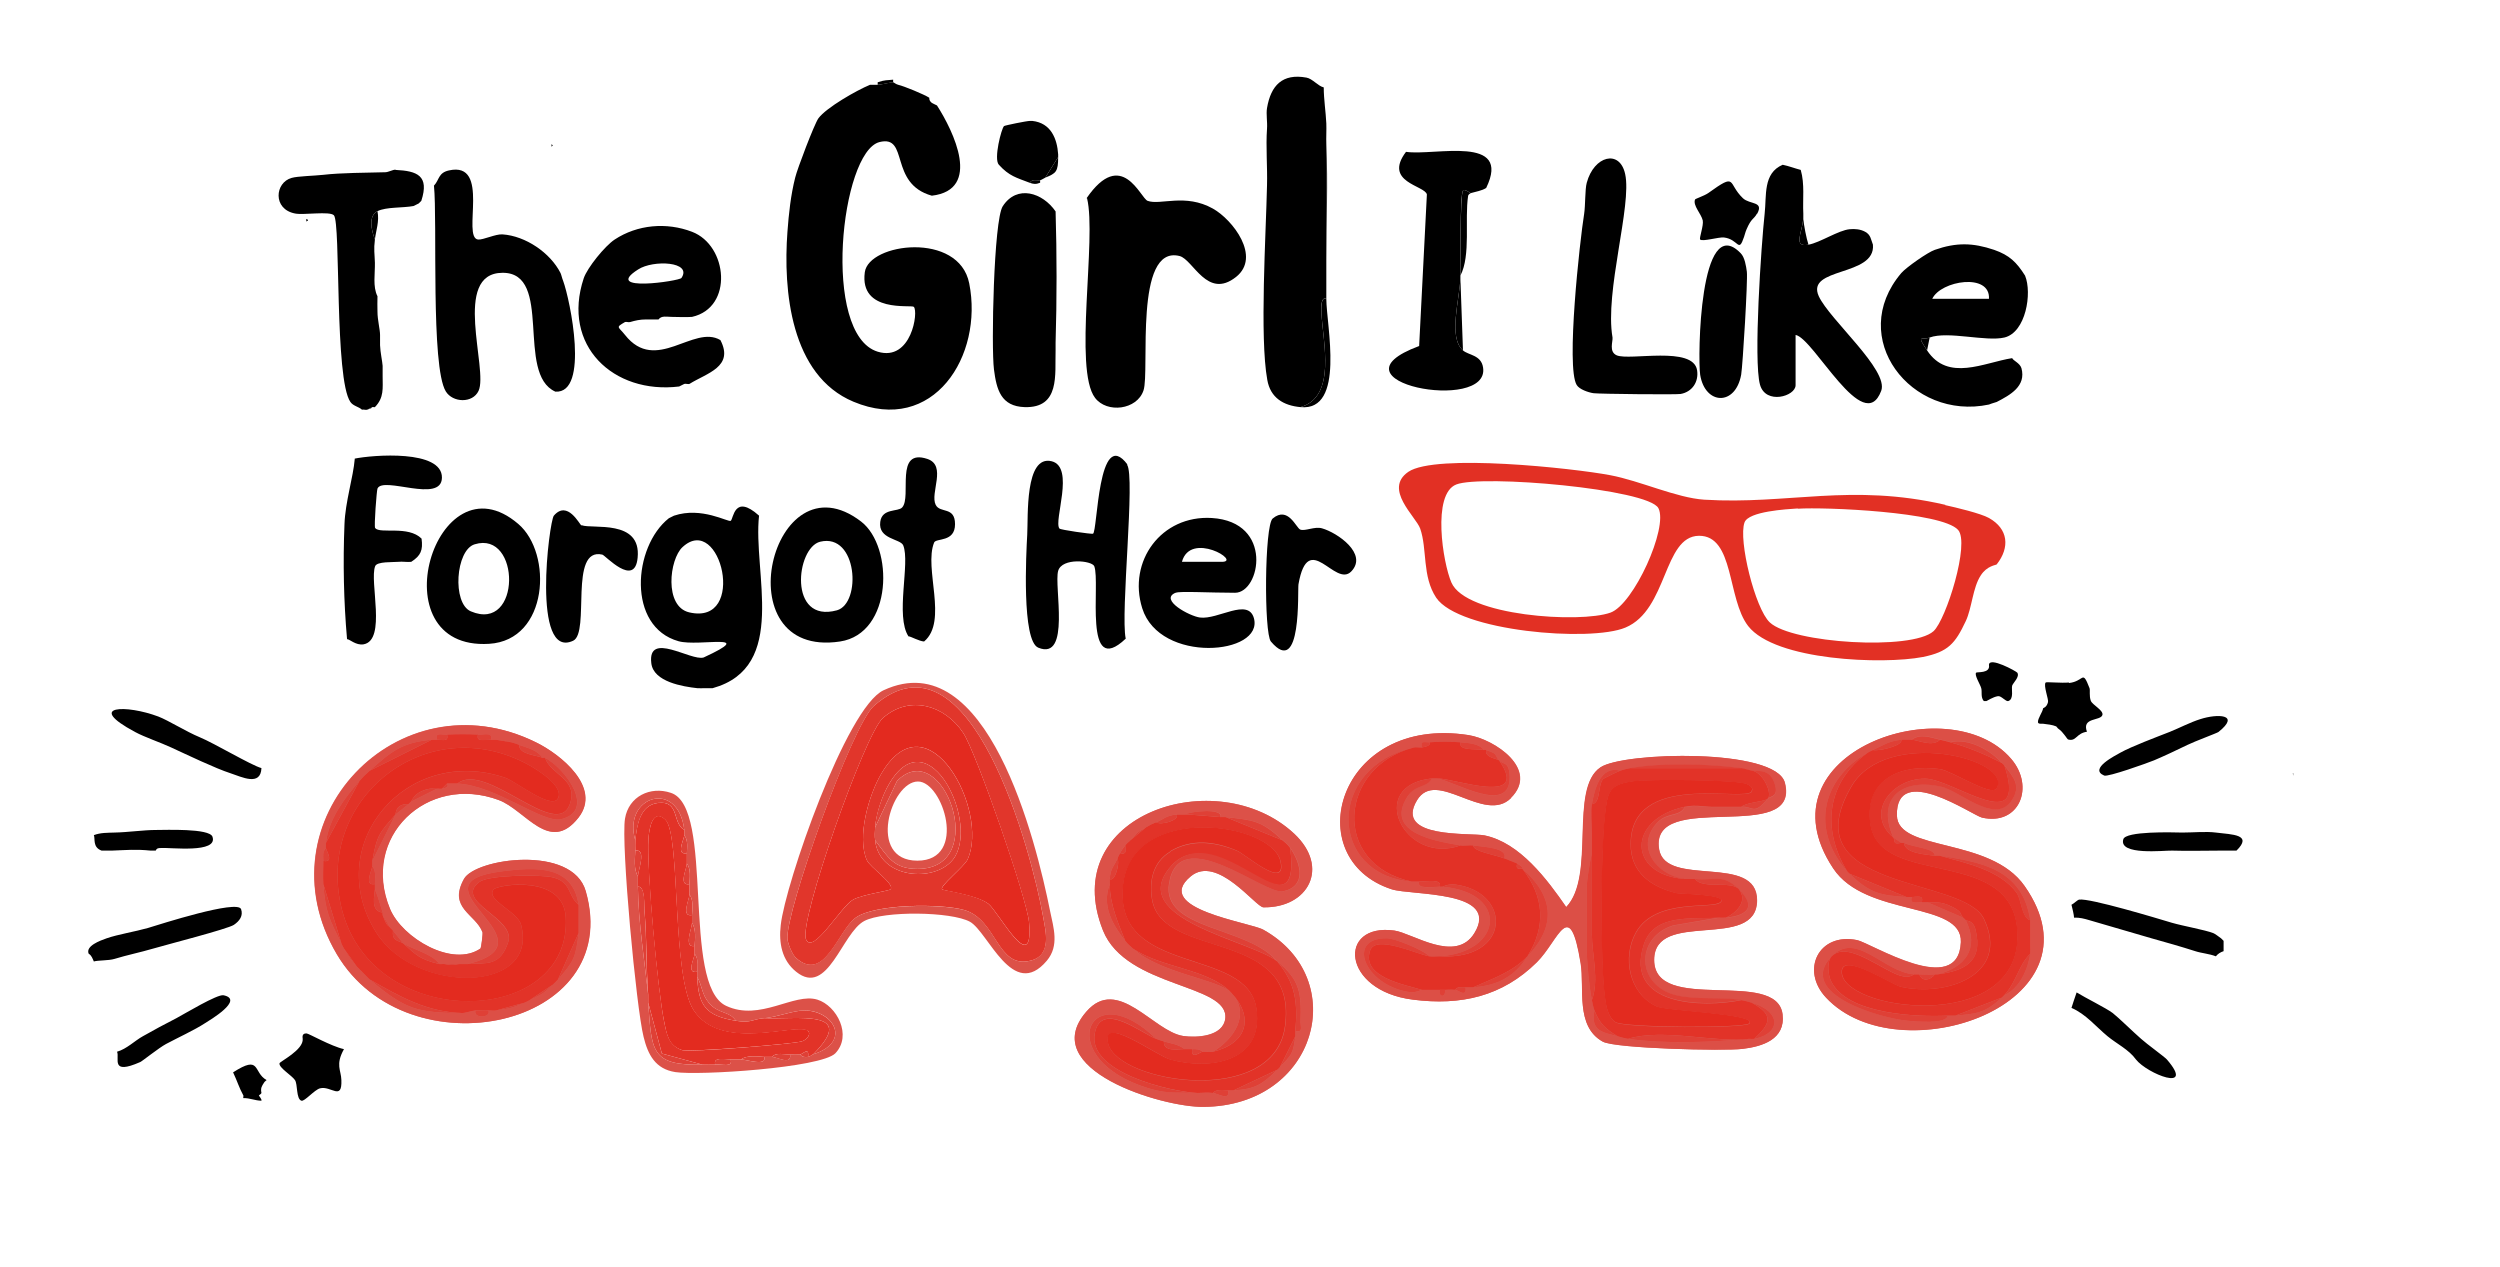 <svg xmlns="http://www.w3.org/2000/svg" id="Layer_1" viewBox="0 0 969.6 491.4"><defs><style>.st0{fill:#dc5148}.st3{fill:#e23328}.st4{fill:#df4036}.st6{fill:#e32b1f}.st10{fill:#dc4f46}</style></defs><g id="Layer_2"><g id="Layer_4"><g><path d="M889.4 300.9c-.3-1.5 0-1 0-1v1ZM213.9 55.9l.5.5-.5.5v-1zM346.4 31.9c.2 0 1.1.8 2 1 2.2.5 10 3.7 12 5 0 1 .3 1.4 1 2 0 0 1.7.9 2 1 6.4 10 17.5 32.7-2 35-16.8-4.7-8.7-23.7-20.3-20.8-15 3.8-22.6 74.6-.7 81.3 13.1 4 15.9-15.6 14-17.4-1-.9-21.1 2.5-19-13.4 1.5-11.4 36.5-15.9 40.5 4.3 5.6 28.1-13.9 58.9-44.9 45.9-24.4-10.2-27.3-43.2-25.6-65.9.5-6.9 1.3-14.3 3-21 .8-3.4 7.4-20.7 9-23 3.1-4.2 14.9-10.9 20-13h3c1.7-.1 5.3-1.1 6-1ZM118.9 84.9v1l.5-.5-.5-.5ZM513.4 33.9c0 4.6.8 9.5 1 14 .1 2.6-.1 5.3 0 8v60c-2.4-1.1-2 4.9-1.9 5.5.6 11.5 5.9 32.4-8.1 36.5-6.6-.6-11.7-3.6-12.9-10.6-3-16.5-.5-56.7-.1-75.4.2-7.2-.5-14.9 0-22 .2-2.5-.4-5.7 0-8 1.5-8.8 6-13.5 15.3-11.8 2.3.4 4.5 3.3 6.7 3.8ZM773.4 96.9c6 2.1 8.7 4.8 12 10 2.8 6.8.3 22-8 24-7.2 1.7-21.9-2.6-29 0-3.1 1.2-5.2-1.4-1 5 8.1 12.3 22.1 4.7 33 3 .4 1 3 1.9 3.6 3.9 1.9 7-4.4 10.4-9.6 13.1-.2.1-1.8.5-3 1-30.2 6.4-55.3-25.9-34-51 1.9-2.2 10.3-8.1 13-9 8.3-2.9 14.7-2.8 23 0Zm-2 19c.6-10.2-18.7-7.1-22 0h22Z"/><path d="M698.4 65.9c1.6 5.6.7 11.3 1 17v2c-.6 5.6-4 11.1 2 10 4.5-.8 11.6-5.6 16-6 2-.2 4.2 0 6 1 2.2 1.2 2.2 3 3 5 1.1 12.5-26.2 8.6-21 20 4.2 9.1 27.3 28.7 24.2 36.7-6.8 18-26.1-20.4-33.2-21.7v19.5c0 4.3-11.6 7.7-13.8-.2-2.6-9.3.5-54.4 1.8-66.3.8-7.1-.7-15.7 7-19 2.4.5 4.7 1.4 7 2ZM153.4 65.9c8.4.4 13.2 2.2 10 12l-1 1-2 1c-4.2.8-10.6.3-14 2-3.5 1.8-2.5 7-1 11-.5 4-.1 5.4 0 9 .1 4.1-.9 9.3 1 13-.1 2.4 0 3.8 0 6 0 3.2 1 6.9 1 9v4c.1 2.8.9 6.3 1 8v4c0 4.7.6 8.3-3 12-.2.1-.7-.1-1 0l-2 1c-.5.2-1.5-.2-2 0-1.3-1.2-3.4-1.4-4.5-3-6.2-8.9-3.7-69.5-6.4-72.4-1.6-1.7-11.9 0-15.1-.7-8.7-1.7-7.8-12-1.3-13.8 2.4-.7 8.8-.8 12.3-1.2 6.8-.8 16.9-.8 24-1 1.2 0 2.9-1 4-1ZM57.4 359.9c4.6-1.4 34.7-11.1 36.1-7.3.9 2.6-.6 4.6-2.8 6.1-2.4 1.6-26.2 7.7-31.3 9.2s-10.1 2.5-15 4c-2.3.7-6.5.5-8 1-.5-1.1-.9-2.4-2-3-1.3-3 4.4-5.1 7-6 4.3-1.5 11.1-2.6 16-4ZM842.4 357.9c4.5 1.3 12.6 2.7 16 4 .8.3 2.1 1.4 3 2l1 1v4c-1.2.4-2.2 1-3 2-2.5-1-5.6-1.2-8-2-5.6-1.8-11.3-3.4-17-5-8-2.3-16-4.7-24-7-2-.6-3.9-1.1-6-1 0-.9-.7-3.9-1-5 .9-.4 2.3-1.9 3-2 4.2-.6 30 7.2 36 9ZM61.4 277.9c3.9 1.5 10.9 5.9 16 8 5.8 2.4 20 10.9 24 12-.3 7.2-7.7 3.4-12 2-5.9-1.9-16.9-7.2-23-10-4.3-2-10.3-4-14-6-19.6-10.5-3.2-10.6 9-6ZM853.4 278.9c6.5-2.1 15.8-2 7 5-.5.4-9.4 3.7-12 5-3 1.5-10.3 4.9-13 6s-17.8 6.5-19.3 5.9c-6.2-2.6 4.6-7.9 6.3-8.9 4.3-2.4 13.9-6 19-8 4-1.6 7.9-3.7 12-5ZM819.4 392.9c2.3 1.8 8 7.4 11 10 2.2 2 9 6.9 10 8 11.2 13-7.6 5.6-12 0-2.7-3.8-7.5-6.1-11-9-4.5-3.7-8.4-8.6-14-11 .1-.3 1.5-4.7 2-6 3.2 2 11.5 6.1 14 8ZM79.4 396.9c-3.8 2.5-10.7 5.7-15 8-2.8 1.5-9.4 6.8-10 7-11.8 5.2-7.9-1.5-9-4 3.8-1.1 6.9-4.3 10-6 4.2-2.4 8.7-4.8 13-7 3.2-1.7 15.9-9.4 18.3-8.9 8.2 1.7-5.4 9.7-7.3 10.9ZM60.4 321.9c3.8 0 20.8-.7 22 2.6 2.3 6.6-16.5 4.1-20 4.4-.8 0-1.6 0-2 1h-2c-6-.6-9.2-.2-15 0h-4c-3.6-1.3-2.4-4.7-3-6 2.6-1 5.3-.9 8-1 5.3-.1 11.3-1 16-1ZM346.4 30.9v1c-.7 0-4.3.9-6 1v-1c3.1-1 3.4-.7 6-1ZM133.4 406.9c-3.4 6.1-1.1 8.1-1 12 .3 8.2-4 2.1-8.3 3.2-2.2.6-6 5.2-7.2 4.8-2.1-.7-1.4-6.4-2.5-8-1.2-1.8-6.3-4.8-6-6.5.1-.7 9.4-5.2 9-9.5.1 0-.7-2.2 1.5-2.1.8 0 9.5 5 14.5 6.1ZM103.4 418.9c-.3.3-.8.6-1 1-.9 1.4-1.4 2.1-1 4-.1.4-.8.7-1 1h-6c-1.7-3.1-2.3-5.4-4-9 10.9-7 7.6 0 13 3ZM100.4 424.9c0 .1 1.2 1.4 1 2-2.4 0-4.6-1.1-7-1-.2-.2.1-.7 0-1h6ZM137.4 177.9c7.2-1.5 34.2-3.6 34 7.4-.2 10.1-22.9-.8-25 4.2-.3.7-1.4 14.7-.9 15.3 1.9 2.4 12.8-1.1 18 4.1.6 4.5-.3 6.6-4 9-1.6.2-3.4-.2-5 0-2.1.2-8.3-.2-9 1.7-2.3 5.9 4.5 28.7-4.5 30.3-3 .5-5.5-2.1-6.4-2-1.3-14.6-1.6-29.9-1-44.5.3-8.8 3.4-18.2 4-25.5Z"/><path d="m118.9 84.9.5.5-.5.5v-1zM514.4 115.9c0 10.2 7.5 43.7-10 42 14-4.1 8.7-25.1 8.1-36.5 0-.6-.5-6.5 1.9-5.5ZM514.4 100.9v-45c.7 15.4 0 29.8 0 45ZM748.4 130.9l-1 5c-4.2-6.4-2.1-3.8 1-5ZM701.4 94.9c-6 1.1-2.6-4.4-2-10 .2 2.4 1.2 7.6 2 10ZM545.4 58.9c11 1.6 41.1-6.8 31 14-1.7 1.1-4 1.4-6 2-.2 0-2.5-1.8-3-1-1.3 2-.8 28.4-1 33v1c-.3 8.3-4.8 22.9 1 28 2.1 1.9 7.1 1.7 7.8 6.7 2.6 17.8-62.3 5.5-24.8-8.4l3-58.8c-.8-3.5-17-4.7-8.1-16.5ZM625.4 130.9c.2 1.5-1.5 5.5 1.6 6.9 5 2.2 29.7-3.8 31.2 5.8.7 4.5-1.9 8.4-6.4 9.2-1.7.3-31.7 0-33.8-.3-2-.3-5.5-1.5-6.5-3.2-4.2-6.9 1.2-55.8 2.9-66.4.5-3.2.3-9.5 1-12 2.8-10.5 12.8-13.1 14.9-3.4 2.7 12.1-8 45.7-4.9 63.4ZM681.4 82.9c-1.3 2.3-2.1 1.6-4 6-.6 1.4-.6 1.9-1 3-2.2 6.5-2 .9-7.8.2-2.1-.2-8.3 1.7-9.2.8-.5-.4 1.4-5.4 1-7.4-.6-2.6-3.9-5.8-3-8.1 0-.3 3.5-1.4 5.1-2.5 11.4-8.2 7.3-3.9 13.5 2 2.7 2.5 8.2 1.1 5.5 6Z"/><path fill="#e23024" d="M754.4 195.9c4.1.9 13.8 3.2 17 5 7.5 4.2 8.2 11.4 3 18-.3.3-3.8.5-6.2 4.3-3.1 4.7-3.4 12.6-5.8 17.7-4.1 8.7-6.8 11.9-16.6 13.9-15.4 3-57.3 1.5-67.8-12-8.2-10.6-5.3-35.1-19.1-35-13.9.2-12 28.7-28.5 35.6-13.5 5.7-64.6 1.5-73.4-11.6-5.5-8.3-3.4-18.8-6.2-26.8-1.7-4.7-14.3-15.3-4.6-22 10.5-7.2 64.1-1.4 78.3 1.3 11.7 2.2 25.7 8.8 36.5 9.5 32.5 2 56.8-6.5 93.5 2Zm-111.2 1.2c-3.9-7.5-68.5-13.1-78.4-9.2-9.5 3.7-5.2 30.4-1.9 38 5.6 13.1 50 15.9 61.7 11.7 9-3.2 22.5-33 18.6-40.5Zm54 .1c-4.3.3-19 1.1-20.6 5.4-2.5 6.8 4.1 33.5 9.8 38.8 8.6 8.1 55 11 63.5 3.4 4.9-4.5 14.2-34.2 9.5-39.3-6.3-7-51.8-8.9-62.1-8.2Z"/><path d="M802.4 264.9c6-.6 5.1-5.5 8 2 .3.8-.2 3 .5 4.9.6 1.6 5 3.7 4.5 5.5-.7 2.4-8.1.8-6 6.5-4.2.6-4.1 3.9-7.3 3-.4-.1-1.9-2.9-3.7-4.1-.4-.2-.7-.9-1-1-1.4-.6-3.4-.8-5-1 0-.1-2 .3-2-.6-.1-1.5 1.8-3.9 2-5.4 0-.1 1.4-.3 1.9-2.4.3-1-1.9-6.6-.9-7.6.3-.3 6.3.3 9 0ZM168.4 71.9c2-2.2 1.6-4.9 5.7-5.8 16.4-3.7 4.9 26 11.3 26.8 2 .2 6.8-2.2 9.5-2 8.9.6 18.5 7.1 22.5 15 .3.6.6 2.1 1 3 2.7 7.3 10.3 43.8-3 43-15.5-6.9-.7-46.2-20.5-46.1s-5.4 37.5-9.3 45.8c-2.3 4.9-10 4.6-12.7.2-5.9-9.6-3.2-66.1-4.6-79.9ZM268.4 89.9c13.9 5.3 16.1 29.4 0 33-2.6.2-5.4 0-8 0-1.6 0-3.9-.6-5 1h-5c-2.1 0-4 .4-6 1-.6.2-1.6-.2-2 0-3.8 2.2-2.6 1.7 0 5 12 15.2 26.6-4.2 37 2 5.4 10.4-5.3 12.8-12 17-.4.2-1.6-.2-2 0-.3.2-1.1.5-2 1-25.5 3.1-45.7-15.9-37-42 1.4-4.1 8.2-12.5 12-15 8.8-5.8 20.1-6.8 30-3Zm-4.1 17.9c4.3-6.4-11-7.1-16.8-3.3-14.2 9 16.1 4.5 16.8 3.3ZM146.4 81.9c.8 3.9-.6 7.6-1 11-1.5-4-2.5-9.2 1-11ZM144.4 157.9c-.8.3 1 0-2 1l2-1ZM399.4 46.9h1c7.2.8 9.6 6.9 10 13v1l-5 8c-.6.3-1.7 1-2 1-1.2.2-3.1-.6-4 1-5.2-2-8-2.6-12-7-2.1-2.2 1-14.1 2-15 .4-.3 8.8-2 10-2ZM846.4 322.9c4.1 0 9.2-.5 13 0 6.4.8 14.4.7 8 7h-6c-6.3 0-12.7.2-19 0-3-.1-20.8 2-18.9-4.4.9-3.2 18.9-2.7 22.9-2.6ZM421.4 76.9c13.7-19.9 20.9 0 23.7 1 4.9 1.8 14.6-3 25.3 3 7.7 4.3 18.8 18.7 9 26.5-11.2 8.9-16.6-6.7-21.9-8.1-17.8-4.5-11.5 44.7-14 52.1-2.5 7.6-14.2 9-18.8 2.9-8.4-11 .7-61.9-3.1-77.4ZM294.4 199.9c-2.5 22.1 11.5 58.8-18 67h-3c-1 0-2 .1-3 0-5.4-.6-17-2.4-17.8-9.7-1.5-12.6 15.4-.7 20.3-2.2 21.4-9.9-1.8-4.1-9.7-6.3-20.1-5.6-17.7-36.7-3.8-47.7l2-1c10.7-3.6 21 2.6 22 2 1.1-.7 1.3-10.7 11-2Zm-29.7 12.3c-5.1 4.7-7.2 23 2.6 25.3 22.7 5.3 12.2-39-2.6-25.3ZM437.1 180.2c3.3 4.4-2.6 57.6-.5 67.5-16.7 15.8-9.7-21.6-12.2-28.1-.9-2.2-12.5-3.4-14 1.8-1.7 5.8 5 35-7.7 29.8-6.5-2.6-4.7-36.8-4.3-43.8s-1-31.1 9.5-28.5c9.1 2.3.6 23.2 3 26.1.4.5 12.3 2.2 13 2 1.8-.6 1.9-42.2 13.4-26.8ZM409.4 81.9c.5 16.8.5 34.2 0 51v3c-.3 9.4 1.8 22.4-12 22-9.2-.3-10.9-6.8-11.9-14.6-1.1-8.6-.1-57.8 3.4-63.3 5.5-8.5 15.5-5.3 20.5 2ZM455.9 229.9c-6.4 2.7 5.5 9.1 9.5 9.6 7 .9 18.6-7.7 20.9.2 4 14.3-36.5 17.9-43.3-3.8-5.7-18.2 7.4-36.2 27-35 24.1 1.5 18.8 29 9 29s-21.5-.7-23 0Zm2.5-12h15.5c7.8 0-12.2-12.1-15.5 0ZM201 203.2c13.4 11.4 11.8 45.1-11.3 46.5-43.7 2.7-20.8-74 11.3-46.5Zm-16.9 7.9c-7.4 2.2-8.8 22.9-1.5 26 19.7 8.4 19.4-31.5 1.5-26Z"/><path d="M334 202.3c12.7 9.8 12.3 43.4-8.2 46.5-45.7 6.9-26.5-73.2 8.2-46.5Zm-15.9 7.8c-9.4 2.3-12.5 31.8 6.5 26.6 9.6-2.7 8-30.1-6.5-26.6Z"/><path d="M352.4 246.9c-5.3-7.9.7-28.6-2.1-35.4-1.1-2.6-9.8-2.3-8.9-9.1.7-5.4 6.9-3.8 8.5-5.6 3.8-4.1-3.1-23.1 9.8-18.8 7.6 2.6.9 13.2 3.2 17.8 1.7 3.4 7.5.5 7.5 7.5 0 7.1-7.3 5.3-8.1 7.1-4.1 10 5.5 30.5-3.9 38.4-1.9-.1-5.2-2-6-2ZM225.6 203.7c4 1.6 23.2-2.5 21.7 12.6-1.1 11.8-12.6-1-13.7-1.2-13.1-3-4.6 30.2-11.3 33.4-16.2 7.6-9.3-46.3-7.5-48.5 5.3-6.2 10 3.5 10.7 3.8ZM524.1 221.6c-6.3 6.6-16.7-16.6-20.5 5-.4 2.4 1.4 36.5-10.7 22.2-2.7-3.2-2.5-45 .7-47.7 6-5 9.1 3.7 10.7 4.3 1.9.7 5.5-1.3 8.4-.5 6 1.7 17.9 9.9 11.4 16.7ZM675.1 98.2c1.6 1.6 2.1 5 2.4 7.2.4 3.2-1.6 36.4-2.2 39.9-2.2 12.3-14 11.8-15.9.1-1-6.5-.3-63.7 15.7-47.2ZM771.4 257.9c0-3.4 10.7 2.5 11 3 1 1.6-1.6 3.9-2 5-.4 1.3.8 5.2-1.5 6-1 .3-2.7-2.1-4-1.9-2 .3-4.3 1.9-4.5 1.9h-1c-1.3-1.5-.6-3.6-1-5-.4-1.5-2.7-5-2-6 .3-.4 5.6.4 5-3ZM570.4 74.9c-.4.2-.9.6-1 1-1.4 9.3 1.1 23.1-3 31 .2-4.6-.2-31 1-33 .5-.8 2.8 1 3 1ZM567.4 135.9c-5.8-5.1-1.3-19.7-1-28l1 28ZM403.4 69.9v1c-.3-.1-1.4 1-4 0 .9-1.6 2.8-.8 4-1ZM410.4 60.9c0 5.7-.8 6.3-5 8l5-8Z"/><path fill="#cbc2c2" d="m798.4 282.9-1-1c.3.1.6.8 1 1Z"/><path fill="#d7736c" d="M501.9 323.3c-29.9-27.8-92.1-7.5-74.1 37.6 9 22.4 49.1 20.6 47.4 34.2-.9 6.9-11.2 7.4-16.3 6.7-11.6-1.8-25.3-23.6-37.6-9.4-19.4 22.4 29.4 37.1 45.5 36.9 44.2-.4 57.2-49.7 23.2-68.7-5.1-2.9-43.4-8.1-28.2-20.7 10.3-8.6 25.2 12 28.2 12 17.3.3 26-15.4 11.9-28.6Z"/><path fill="#d86b64" d="M186.4 367.8c-10.9 7.7-30.5-4-35.2-15.3-11.5-27.8 14.3-52.6 42.2-42.2 10.4 3.9 19.7 21.1 30.9 6.8 9.1-11.7-6.9-24.5-16.5-29.2-53.4-26.4-107.6 30.6-77.2 82.2 27.4 46.4 111.8 28.7 96.5-24.5-5.2-18.1-42.8-12.7-47.2-4.7-6.3 11.4 4.6 13.6 7.2 20.7.2.5-.5 6-.8 6.2Z"/><path fill="#d9665f" d="M780 294.3c-24.1-28.1-98.9-2.4-69 42.5 12.7 19.1 50.2 12.5 49.5 28.6-.9 22-34.9.2-40.3-.8-14.8-3-22 11.6-12 22.3 28.2 30.2 109.3 2.6 77-43.3-13.4-19.1-49.2-13.2-49.5-27.3-.5-20.9 29.4 0 33 .8 14.4 3.3 20.6-12 11.3-22.8Zm-194 15.2c11.2-11.1-6.3-22.8-16.4-24.4-50.9-7.9-66.2 47.9-29.8 59.8 7.7 2.5 42.4.3 32.1 17-7.3 11.9-24 0-31.1-1-22-3-20.5 23.3 7.2 26.8 18.7 2.4 34.7-1.3 48.1-14.5 8.5-8.4 12.7-26 17 .4 1.5 9.6-2.2 24.5 8.6 30.4 4.8 2.7 46.9 3.7 54.2 2.8s16.7-3.7 15.5-13.4c-2.3-18.1-49.8.1-49.8-21.1 0-19.9 39.7-3.3 39.9-23 .2-18.6-35.6-4.8-38-20-3.7-23.6 55-1.2 48.8-25.7-3.5-13.5-62.7-12-71.5-6-12.3 8.3-1.7 42.2-13.3 54.2-7.4-10.7-18-25-31.7-27.8-5.4-1.1-35.2 1.4-26.2-13.6 7.6-12.6 26.2 9.4 36.5-.9Z"/><path d="M501.9 323.3c14.1 13.2 5.4 28.9-11.9 28.6-2.9 0-17.9-20.6-28.2-12-15.1 12.6 23.1 17.8 28.2 20.7 34 19 20.9 68.3-23.2 68.7-16.1.2-64.9-14.5-45.5-36.9 12.2-14.2 26 7.7 37.6 9.4 5.1.8 15.4.3 16.3-6.7 1.7-13.6-38.4-11.8-47.4-34.2-18-45.1 44.2-65.4 74.1-37.6Zm-42.5-7.4h-3c-4.4.4-5 1.9-8 3-2 .8-2.3 1-4 2-4.2 2.4-3.1 2-6 5-.6.7-1.2.9-2 2-1 1.4-1.1 1.3-2 3-.4.7-.7 1.3-1 2-1.2 3-2.7 3.6-3 8v2c-3.2 8.5 1.1 15.7 6 22 1.2 1.5 1.7 1.8 3 3 10.8 9.7 33 11.9 38 17 8 8.3 1 18.3-7 23-1 .2-2.8 0-4 0-1.2-1.1-2.5-1-4-1h-3c-2.3-1.9-5.3-2.2-8-3-1-.3-2.1-.6-3-1-25.8-24.9-39.5 5.8-6.5 18 10.1 3.7 13 2.5 22.5 3 2.1 0 3.6-.3 6 0 2 .2 6.6 3.3 6-1h2c8.4-.5 11-2.2 17-8 .3-.3.7-.6 1-1 4.7-5.1 5-4.9 6-12v-2c3 .6 1.9-1.5 2-3.4.4-11.5-.2-16.4-9-23.6-11.5-13.8-45-12.1-41.9-30.4 4-23.8 37.1 4.7 44.2 3.2 9.3-2 6.9-10.9 2.8-16.8-1.2-1.7-1.8-1.9-3-3-8.2-7.7-11.3-7.8-22-9h-2c.8-3.5-10.9-2.4-14-1ZM406 372.6c-13.2 15.7-22.7-11.1-29.8-15.1-7.3-4-33.4-4.3-41-.3-8.7 4.6-14.1 29.6-26.4 19.7-5.6-4.5-6.8-11.2-6-18.1 1.7-15.8 25.4-84.4 39.9-91.1 40.1-18.6 59.1 58.3 64.6 85.8 1.3 6.3 3.6 13.3-1.3 19.1Zm-97.3-1.1c11.1 9.9 16.2-10.7 23.2-15.6 7.6-5.4 33.1-5.4 41.9-3 13.1 3.6 12.7 22.9 25.8 19.7 8.5-2.1 5.9-11.6 4.9-17.4-4.1-23.2-27.8-114.6-65.6-81.4-8.3 7.3-34.4 80-33.5 90.4.2 1.9 1.9 6 3.3 7.3Z" class="st0"/><path d="M324 408.5c-5.6 5.7-53.3 8.7-62.1 7.3-7.7-1.2-10.6-6.7-12.3-13.7-2.8-11.1-8.8-74.7-7.2-84.6 1.4-8.6 9.8-12.7 17.8-10 17.2 5.6 3.9 74.4 21.4 82.6 13.2 6.2 26.3-5.2 35.4-2.4 7.5 2.3 13.7 13.9 6.9 20.9Zm-58.6-86.6c-2.4-20.1-24.1-13-19 4-.1 1.3 0 2.7 0 4-.1 3.1-.7 7.2 1 10v4c.2 14 2.5 28.1 4 42v3c1.4 18.4.8 24.5 21 24 1.6 0 3.4.1 5 0 2.8-.3 6.8 1.3 6-2h4c2.1 0 10.1 2.8 9-1h3c1.9 0 7.8 3.4 7-1 1.3-.1 2.7 0 4 0 .5 1.1 2 1.2 3 1s1.5-.9 2-1c15.1-4.8 7.9-17.1-3.5-17-4.2 0-11.1 2.7-15.5 3-4.8.4-5.1 2-11 1-2.4-3.8-6.9-2.6-10.5-7-2.8-3.4-2.5-6.5-4.5-10v-2c0-2.4.6-5-1-7v-3c.2-2.8.6-6.5-1-9v-3c.2-2.6.6-5.8-1-8v-4c.1-2.6.6-5.8-1-8v-4c.1-2.3.5-5-1-7v-2Z" class="st0"/><path d="M186.4 367.8c.3-.2.9-5.8.8-6.2-2.6-7.1-13.5-9.3-7.2-20.7 4.4-8 42-13.4 47.2 4.7 15.3 53.2-69.1 70.9-96.5 24.5-30.4-51.5 23.8-108.5 77.2-82.2 9.6 4.7 25.6 17.5 16.5 29.2-11.2 14.3-20.5-3-30.9-6.8-27.9-10.4-53.7 14.4-42.2 42.2 4.7 11.3 24.3 22.9 35.2 15.3Zm-17-80.9h-2c-11.7 1.1-15.7 4.6-24 12-1.7 1.5-2.4 2.2-4 4-5.9 6.8-11.9 14.7-13 24v2c-1.4 1.5-.9 3.2-1 5 0 2.9-.2 6.1 0 9 .8 10.9 2.4 13.7 7 23 .3.7.6 1.3 1 2 2.1 3.8 2.4 3.9 5 7 .3.4.7.6 1 1 1.2 1.3 1 1 2 2 .7.7 1.2 1.3 2 2 13.9 11.7 18.3 12.9 36 13 1 0 3.6-.9 5-1-1 3.3 6.3 2.9 5 0 1-.1 2.1.2 3 0 5.9-1 5-.5 11-3 .7-.3 1.3-.6 2-1 4.8-2.4 4.9-2.1 9-6 .7-.7 1.3-1.2 2-2 6.1-7 6.9-8.5 8-18v-11c-2.2-15.4-16.6-14.6-29.5-13-38.6 4.8 22.1 27.2-13.5 36h-9c-.6-.1-1.4.1-2 0-2.6-3.9-10.1-5.6-14-8-.2-.2-3.6-4.5-4-5-.3-.4-.8-.7-1-1l-3-5c-.1-.3 0-.7 0-1-.9-3-1.8-6.2-3-9v-2c.1-2.3.5-5-1-7 0-.6-.1-1.4 0-2l9-18c.2-.2 4.1-3.3 5-4 .4-.3.6-.7 1-1l10-5c.6-.1 1.4.1 2 0 3.4-.5 1.9-2 2-2h4c15.1.7 33 15.6 40.3 13.8 13.6-3.4 1.7-19.4-6.3-23.8-.2-.1-.7.1-1 0-2.1-3.1-5.8-3.8-9-5-1-.4-1.9-.7-3-1-3.1-.8-2.8-.7-6-1h-2c.8-3.1-2.3-1.9-5-2-3.9-.2-8.1-.2-12 0-2.5.1-4.6-1-4 2ZM586 309.5c-10.3 10.3-29-11.7-36.5.9-9 15 20.7 12.5 26.2 13.6 13.7 2.8 24.3 17.1 31.7 27.8 11.6-12.1 1-46 13.3-54.2 8.9-6 68.1-7.6 71.5 6 6.2 24.5-52.5 2.1-48.8 25.7 2.4 15.2 38.2 1.5 38 20-.2 19.8-39.9 3.2-39.9 23 0 21.2 47.6 3 49.8 21.1 1.2 9.8-7.8 12.5-15.5 13.4s-49.4-.2-54.2-2.8c-10.7-5.9-7-20.9-8.6-30.4-4.3-26.4-8.5-8.9-17-.4-13.4 13.3-29.5 16.9-48.1 14.5-27.7-3.5-29.2-29.8-7.2-26.8 7.1 1 23.8 12.9 31.1 1 10.2-16.7-24.4-14.5-32.1-17-36.4-11.9-21-67.7 29.8-59.8 10.1 1.6 27.6 13.3 16.4 24.4Zm-34.6-19.6c-.9.1-2.1-.2-3 0-34.2 7.6-33.2 49.4-1 52h3c-1.1 3.1 5.1 2.1 8 2h1c25.8 2.2 23.7 25.3-1 27-1.3 0-2.7.2-4 0-2.5-2.6-13.6-7-16.5-7-16-.2-8.7 18 8.3 20.8 3.2.5 5-.8 5.2-.8h7c-.7 2.9 2.5 3.2 2 0 1.1 0 2.1-.2 4 0 1.2.1 4.5 3.2 4-1h3c9.1-.6 16-4 21-12 11.3-11.8 10.3-23.3-2-34-.3-.3.9-.2-2-2-.2-.1-4.3-1.7-5-2 1.6-4.2-8.3-4.4-12-5-1.6-.2-3.5.3-5 0-8.7-1.6-29.8-4.5-20.5-19 3.1-4.9 7.4-3.3 9.5-7h2c6.9 1.2 28.3 14.5 28.1-.5 0-6.3-2.5-4.7-4.1-6.5-2.3-2.7 0-2.2-5-4-.3-.1-.7 0-1 0-1.4-2.5-6.4-2.8-9-3-3.5-.3-8.5-.3-12 0-2.4 0-3.5-.7-3 2Zm81 8c-1.2.2-2.9.6-4 1-7.8-2.1-10 7.4-11 13-.5 3 0 7.7 0 11v8c-.8 3.3-2 10.4-2 13.5v23c0 5.2.9 15.3 2 20.5.2 1.1.6 3 1 4-1.8 8.4 4.1 8.6 9 10 1.2.4 2.8.8 4 1 15 2.1 32 1.3 47 0 .6 0 1.4.1 2 0 10.3-2 10.7-10.6-1-14-1.2-.4-2.8-.8-4-1-8.3-1.2-16.8 0-24.8-1.7-15.9-3.4-16.8-22.4-1.7-27.2l17.5-3c1 0 2 .1 3 0 8.5-.9 11.8-4.3 5-11-6.4-6.3-9.3-3.2-17-4h-4c-10.8-1.5-19.6-12.7-10.5-22 3.8-3.9 8.8-2 10.5-6 4.6-1 8.1.2 12 0h10c4.4-.4 4.7 3.5 10-3 1.1-1.3 5.1-.4 2.5-7-2-5.2-7-3.6-8.5-4-1.3-.3-2.8-.8-4-1-11.7-1.6-31.5-2.2-43 0ZM780 294.3c9.3 10.8 3.2 26.1-11.3 22.8-3.7-.9-33.5-21.7-33-.8.3 14.2 36.1 8.2 49.5 27.3 32.2 45.9-48.8 73.6-77 43.3-10-10.7-2.8-25.3 12-22.3 5.3 1.1 39.4 22.9 40.3.8.6-16-36.9-9.5-49.5-28.6-29.8-45 44.9-70.6 69-42.5Zm-38.6-7.4c-1.3 0-2.7-.1-4 0-4.8.5-7 2.1-11 4-.8.4-1.3.6-2 1-18 10.3-22.2 29.9-8 46 .3.4.7.7 1 1 7.5 7.3 11.7 8.4 22 9h2c-.6 2.9 1.5 2 4 2h2l14 6c.3.3.8.7 1 1 5.5 11-.4 18.4-11 21h-1c-1.8.2-4.1 0-6 0h-2c-11.8-.8-22.4-17-32-7-14.2 14.7 19.4 24 29.5 25 2.7.2 14.9 1.5 15.5-2h3c8.4-.8 11.3-.9 18-7l1-1c5.9-2.5 9.2-10.2 10-16 .1-1 0-2 0-3v-10c-3-19.8-18.8-22.5-35-25-.6-.1-1.4 0-2 0 0-3-8.2-3.2-12-5-.3-.1-.7.1-1 0-.2 0-2.9-1.9-3-2-6.9-15.4 3.2-23.2 18.4-19.9 7.1 1.6 20.6 14.6 27.1 5.8 4.5-6.1.7-9.8-2.5-14-.3-.4-.7-.7-1-1-4.7-5-12.8-9.7-20-8-1.3-.4-2.7-.7-4-1-3.6-.8-7.4-2.5-11 0Z" class="st10"/><path d="M459.4 315.9c1.7-.1 11.3.8 14 1h2l22 9c1.2 1.1 1.8 1.3 3 3 4.6 37.5-28.9-12.7-46.2 7-18.2 20.7 31.1 28.8 41.2 37 7.2 8.7 7.9 16 7 27v2l-6 12c-.3.4-.7.7-1 1l-17 8h-2c-1.8 0-4.7-.6-6 1-2.4-.3-3.9 0-6 0-10.5-.5-42.8-8-39.8-23.2 2.5-12.7 18 0 23.8 2.2.9.4 2 .7 3 1-.2 4.3 5.7 2.9 8 3h3c-.6 4.3 3.1 1.1 4 1 1.2 0 3 .2 4 0 13.1-3.1 16.3-13.2 7-23-8.6-9.1-27.1-9.5-38-17-1.3-1.2-1.8-1.5-3-3-2.8-7-6-14.3-6-22v-2c2 1.3 4-6.1 3-8 .3-.7.6-1.3 1-2 2.7.5 2-.6 2-3 .8-1.1 1.4-1.3 2-2l6-5c1.7-1 2-1.2 4-2 1.9 1.3 9.1-.8 8-3h3Zm-5.6 14.4c8.5-5 17.4-3.8 26-.3 3.2 1.3 19.3 15.6 16.9 4.2-3.2-15.3-57.9-23.1-61.1 9.3-3.5 35.7 48.4 23.2 51.8 48 2.7 20.3-17.9 23.7-33.4 19.5-5.3-1.5-27.4-18.1-24.1-6 4.2 15.1 64 24.6 68.5-6.6 5.6-38.7-47.1-25.7-51.5-49.3-1.3-7.3.3-14.7 7-18.7Z" class="st3"/><path d="M495.4 372.9c8.7 7.1 9.4 12.1 9 23.6 0 1.9 1 4-2 3.4.9-11 .2-18.3-7-27-10.1-8.3-59.5-16.4-41.2-37s50.8 30.5 46.2-7c4.1 5.9 6.5 14.8-2.8 16.8-7.1 1.5-40.2-27-44.2-3.2-3.1 18.4 30.5 16.6 41.9 30.4ZM439.4 367.9c10.9 7.5 29.4 7.9 38 17 9.3 9.8 6.1 19.9-7 23 8-4.7 15-14.7 7-23-5-5.1-27.2-7.3-38-17ZM448.4 402.9c-5.8-2.3-21.3-15-23.8-2.2-3 15.2 29.4 22.8 39.8 23.2-9.5-.4-12.4.7-22.5-3-33-12.2-19.2-42.9 6.5-18ZM497.4 325.9l-22-9c10.7 1.2 13.8 1.3 22 9ZM436.4 364.9c-4.9-6.3-9.2-13.5-6-22 0 7.7 3.2 15 6 22ZM459.4 315.9c3.1-1.4 14.8-2.5 14 1-2.7-.2-12.3-1.1-14-1ZM495.4 414.9c-6 5.8-8.6 7.5-17 8l17-8ZM496.4 413.9l6-12c-1 7.1-1.3 6.9-6 12ZM456.4 315.9c1.1 2.2-6.1 4.3-8 3 3-1.1 3.6-2.6 8-3ZM459.4 406.9c-2.3-.1-8.2 1.3-8-3 2.7.8 5.7 1.1 8 3ZM433.4 332.9c1 1.9-1 9.3-3 8 .3-4.4 1.8-5 3-8ZM476.4 422.9c.6 4.3-4 1.2-6 1 1.3-1.6 4.2-1.1 6-1ZM466.4 407.9c-.9 0-4.6 3.3-4-1 1.5 0 2.8-.1 4 1ZM444.4 320.9l-6 5c2.9-3 1.8-2.6 6-5ZM436.4 327.9c0 2.4.7 3.5-2 3 .9-1.7 1-1.6 2-3Z" class="st4"/><path fill="#e1362b" d="M308.7 371.5c-1.4-1.2-3.1-5.4-3.3-7.3-.9-10.3 25.1-83.1 33.5-90.4 37.8-33.2 61.5 58.2 65.6 81.4 1 5.8 3.7 15.4-4.9 17.4-13.1 3.2-12.8-16.1-25.8-19.7-8.8-2.5-34.4-2.4-41.9 3-6.9 5-12.1 25.6-23.2 15.6Zm56.7-26.6c.7.6 13 1.9 17.9 5.6 3.8 2.8 17.7 29.4 15.8 7.2-.8-9-20.4-65.7-25.5-73.4-7.2-10.9-20.9-14.9-31.2-5.8-7 6.2-32.7 79-29.8 85.8 2.6 6.3 13.5-12.7 18.3-15.4 3.7-2 14-3.4 14.5-4 1.8-2-8-8.5-9.2-11.3-4-9 .8-25.5 5.7-33.7 18-30.3 41.9 14.5 33.4 33.4-1.3 2.8-11.1 10.5-9.9 11.6Zm-26-19c1.6 14.8 22.7 16.6 30.1 7.6 10.9-13.4-9.1-55.8-24.6-29.6-2.7 4.5-5.1 11.7-5.5 17-.1 1.5-.2 3.5 0 5Z"/><path d="M246.4 325.9c.6-5.7 1.7-13.7 8.9-14.5 8.4-.9 5.3 7.8 10.1 10.5v2c0 1.4-3.5 7.9 1 7v4c0 2-3.4 8.8 1 8v4c0 2-3.4 8.8 1 8v3c0 2.2-3.4 9.8 1 9v3c0 1.8-3.4 7.8 1 7v2c.5 11.3 3.5 15.1 15 17 5.9 1 6.2-.6 11-1 11.9.6 36.7-3.8 19 14-.5.1-1 .8-2 1 .5-4.1-2.1-1-3-1-1.3 0-2.7-.1-4 0-2.2.2-5.4-.9-7 1h-3c-2.6-.2-6.9-.7-9 1h-4c-2.7 0-6.9-1-6 2-1.6.1-3.4 0-5 0l-15.7-4.3-5.3-19.7v-3c-.8-10.5-.5-21.5-1.4-32.2-.2-2 .3-10.2-2.6-9.8v-4c0-2.3 3.5-10.8-1-10 0-1.3-.1-2.7 0-4Zm67 74c-4.2-3.5-33.7 8.5-44.4-8.1-8.7-13.4-4.9-68.3-11-73.9-5-4.6-6.3 3.9-6.5 7.5-.7 11.4 3.7 59.3 6.1 70.9 1 4.8 1.7 9.2 7 11 2.8.9 42.4-2.3 46.3-3.4 2.2-.6 3.7-3 2.5-4Z" class="st3"/><path d="M296.4 394.9c4.5-.3 11.3-3 15.5-3 11.4 0 18.6 12.2 3.5 17 17.7-17.8-7.1-13.4-19-14ZM247.4 343.9c3-.4 2.5 7.9 2.6 9.8.9 10.6.5 21.7 1.4 32.2-1.5-13.9-3.8-28-4-42ZM265.4 321.9c-4.8-2.8-1.7-11.4-10.1-10.5-7.2.8-8.2 8.8-8.9 14.5-5.1-17 16.6-24.1 19-4ZM270.4 378.9c2 3.5 1.7 6.6 4.5 10 3.6 4.4 8.2 3.2 10.5 7-11.5-1.9-14.5-5.7-15-17ZM251.4 388.9l5.3 19.7 15.7 4.3c-20.2.5-19.6-5.6-21-24ZM246.4 329.9c4.5-.8 1.1 7.7 1 10-1.7-2.8-1.1-6.9-1-10ZM269.4 366.9c-4.4.8-1.1-6.8-1-9 1.6 2.5 1.2 6.2 1 9ZM296.4 409.9c1.1 3.8-6.9 1-9 1 2.1-1.7 6.4-1.2 9-1ZM267.4 342.9c-4.4.8-1.1-6-1-8 1.6 2.2 1.1 5.4 1 8ZM268.4 354.9c-4.4.8-1.1-6-1-8 1.6 2.2 1.2 5.4 1 8ZM270.4 376.9c-4.4.8-1.1-5.2-1-7 1.6 2 1.1 4.6 1 7ZM266.4 330.9c-4.5.9-1-5.6-1-7 1.5 2 1.1 4.7 1 7ZM306.4 408.9c.8 4.4-5.1 1.1-7 1 1.6-1.9 4.8-.8 7-1ZM283.4 410.9c.8 3.3-3.2 1.7-6 2-.9-3 3.3-2.1 6-2ZM310.4 408.9c.9 0 3.5-3.1 3 1-1 .2-2.5.1-3-1Z" class="st4"/><path d="M185.4 284.9c-.8 3 2.3 1.9 5 2h2l6 1c1.1.3 2 .6 3 1-.3 3.7 6.9 4 9 5 .3.1.8-.1 1 0 2.2 6.7 13.1 8.2 9.6 18-5.1 14.4-32.6-16.9-43.6-8h-4l-2 2c-.6.1-1.4-.1-2 0-1.1.2-2.2-.6-5.7.9s-3.9 3.9-4.3 4.1c-.4.3-.6.7-1 1-2.8-.2-4.8 1.1-5 4-6.4 7.3-7.2 8-9 18-.1.6 0 1.4 0 2-.3 2.2-3.3 7.7 1 7v2c0 1.7-2 8.6 3 9 0 .3-.1.7 0 1 1.9 5.1 2.1 3.6 3 5 .2.3.7.6 1 1-.4 4.2 1.9 3.7 4 5 4.9 4.4 6.4 6.2 14 8 .6.1 1.4-.1 2 0 4.4.8 4 0 6 0h3c7.3-.5 12.5 1 15.7-8.5S175.5 349.8 186 342c3.7-2.7 23.8-2.9 28.5-1.7 7.2 1.8 5.6 7 9.9 10.6v11l-8 18c-.7.8-1.3 1.3-2 2l-9 6c-.7.4-1.3.7-2 1l-11 3c-.9.2-2-.1-3 0-1.6.2-3.4-.1-5 0-1.4.1-4 1-5 1-14.1-.4-24.3-6.4-36-13-.8-.7-1.3-1.3-2-2l-2-2c-.3-.4-.7-.6-1-1l-5-7c-.4-.7-.7-1.3-1-2l-7-23c-.2-2.9 0-6.1 0-9 4.4.8 1-4.2 1-5v-2l13-24c1.6-1.8 2.3-2.5 4-4l24-12h2c2.5 0 4.6.9 4-2 3.9-.2 8.1-.2 12 0Zm30.9 24.9c2.9-4.6-8.1-11.4-11.2-13.1-39.5-21.8-83.7 13.2-72.4 56.4 12.6 48 89.6 45 86.7 2.4-1.1-16.5-26.5-12.5-28-10.5-3.1 4.1 9.3 8.4 10.7 13.7 7 26.7-41 27.1-56.1 3.1-21.6-34.1 11.6-73.3 50.1-60.1 3.9 1.3 17.6 12.3 20.2 8.1Z" class="st3"/><path d="M224.4 350.9c-4.3-3.6-2.7-8.7-9.9-10.6-4.6-1.2-24.8-1-28.5 1.7-10.5 7.7 14.2 14.2 11.1 23.4-3.2 9.6-8.4 8-15.7 8.5 35.7-8.8-25.1-31.2 13.5-36 12.9-1.6 27.2-2.5 29.5 13ZM177.4 303.9c11-8.8 38.4 22.5 43.6 8 3.5-9.8-7.4-11.4-9.6-18 8 4.3 19.8 20.4 6.3 23.8-7.3 1.8-25.2-13.1-40.3-13.8ZM143.4 379.9c11.7 6.6 21.9 12.6 36 13-17.7-.1-22.1-1.3-36-13ZM167.4 286.9l-24 12c8.3-7.4 12.3-10.9 24-12ZM125.4 342.9l7 23c-4.6-9.3-6.2-12.1-7-23ZM139.4 302.9l-13 24c1.1-9.3 7.1-17.2 13-24ZM158.4 311.9c-.9.7-4.8 3.8-5 4l-9 18c1.8-10 2.6-10.7 9-18 .2-2.9 2.2-4.2 5-4ZM224.4 361.9c-1.1 9.5-1.9 11-8 18l8-18ZM156.4 365.9c3.9 2.4 11.4 4.1 14 8-7.6-1.8-9.1-3.6-14-8-2.1-1.3-4.4-.8-4-5 .4.5 3.8 4.8 4 5ZM203.4 388.9c-6 2.5-5.1 2-11 3l11-3ZM169.4 305.9l-10 5c.4-.3.8-2.6 4.3-4.1s4.6-.6 5.7-.9ZM210.4 293.9c-2.1-1-9.3-1.3-9-5 3.2 1.2 6.9 1.9 9 5ZM148.4 353.9c-5-.4-3-7.3-3-9 1.2 2.8 2.1 6 3 9ZM145.4 342.9c-4.3.7-1.3-4.8-1-7 1.5 2 1.1 4.7 1 7ZM224.4 359.9v-7 7ZM178.4 373.9c-2 0-1.6.8-6 0h6ZM198.4 287.9l-6-1c3.2.3 2.9.2 6 1ZM126.4 328.9c0 .8 3.4 5.8-1 5 0-1.8-.4-3.5 1-5ZM185.4 284.9c2.7.1 5.8-1.1 5 2-2.7 0-5.8 1-5-2ZM189.4 391.9c1.3 2.9-6 3.3-5 0 1.6-.1 3.4.2 5 0ZM151.4 359.9c-.9-1.4-1.1 0-3-5l3 5ZM214.4 381.9c-4.1 3.9-4.2 3.6-9 6l9-6ZM173.4 284.9c.6 2.9-1.5 2-4 2-.6-3 1.5-1.9 4-2ZM133.4 367.9l5 7c-2.6-3.1-2.9-3.2-5-7ZM139.4 375.9l2 2c-1-1-.8-.7-2-2ZM173.4 303.9c-.1 0 1.4 1.5-2 2l2-2Z" class="st4"/><path fill="#e23126" d="M566.4 287.9c-.8 3.6 6.5 2.3 9 3 .3 0 .7-.1 1 0-.7 3 4.6 3.4 5 4 12.4 18-17.5 6.9-24 7h-2c-25.9 2.7-10.8 33.8 11 26 1.5.3 3.4-.2 5 0-.1 2.3 8.3 3.6 12 5 .7.3 4.8 1.9 5 2-.8 3 1.8 1.7 2 2 8.5 10.8 9.3 22.4 2 34-5.8 6.1-13.4 8.6-21 12h-3c-1.4 0-3.2-.4-4 1-1.9-.2-2.9 0-4 0h-9c-6.5-2-23.6-4.9-20-15.3 2.2-6.2 18.2 1.5 23 2.3 1.3.2 2.7 0 4 0 27.8 1.6 28-24.8 6.2-27.8-3.1-.4-5 .8-5.2.8h-1c1-3.2-5-2-8-2h-3c-31.4-6.8-28-44.8 1-52 .9-.2 2.1.1 3 0 4.4-.7 2.8-2 3-2 3.5-.3 8.5-.3 12 0Z"/><path d="M632.4 297.9h43c1.2.2 2.7.7 4 1 4.4.4 8.4 9.4 6 11-1.6 1.1-8.1 1.3-10 3h-10c-3.9.2-7.4-1-12 0-22.6 4.9-22 26.4 0 28h4c2.9 4.1 14.1.5 17 4 3.7 4.5-1 9.2-5 11-1 .1-2 0-3 0-9.7.8-25-1.9-28.9 10.6-7.6 23.6 22.6 24.5 37.9 21.4 1.2.2 2.8.6 4 1 8.8 4.8 7.2 8.1 1 14-.6.1-1.4 0-2 0-12.9 1.7-33.2-4.2-47 0-1.2-.2-2.8-.6-4-1-4.6-2.7-7-4.9-9-10-.4-1-.8-2.9-1-4 2.9-7.9 0-17.8 0-25.5v-39.5c0-3.3-.5-8 0-11 3.5-.4 2.2-7.2 4.3-9.7.2-.3 5.8-3 6.7-3.3 1.1-.4 2.8-.8 4-1Zm47 9c.8-1.3-.7-2.2-1.7-2.7-3.5-1.8-38.1-1.9-43.7-1.2-10 1.2-10.5 3.9-11.5 13.5-1.6 14.2-1.8 56.1 0 70.1.4 3.2 1.1 8 4.1 9.9 3.5 2.3 50.2 2.4 51.9.5 3.5-3.7-32-4.8-35.9-6.6-10.7-4.9-13.5-19.1-8-28.8 7.7-13.5 30-8.7 32.8-11.7s-16-3.2-17-3.4c-9.9-2.5-17.9-8-17.9-19 0-28.7 44.2-16.2 47-20.5Z" class="st3"/><path d="m666.4 355.9-17.5 3c-15.1 4.8-14.2 23.8 1.7 27.2 8 1.7 16.5.5 24.8 1.7-15.4 3-45.5 2.2-37.9-21.4 4-12.4 19.3-9.7 28.9-10.6ZM617.4 387.9c-1.1-5.2-2-15.3-2-20.5v-23c0-3.1 1.2-10.2 2-13.5v31.5c0 7.7 2.9 17.6 0 25.5ZM551.4 383.9c-.3 0-2.1 1.3-5.2.8-17-2.8-24.3-21-8.3-20.8 3 0 14.1 4.5 16.5 7-4.8-.7-20.8-8.5-23-2.3-3.6 10.4 13.5 13.3 20 15.3ZM555.4 301.9c-2 3.8-6.3 2.2-9.5 7-9.3 14.5 11.8 17.4 20.5 19-21.8 7.8-36.9-23.3-11-26ZM653.4 312.9c-1.8 3.9-6.8 2-10.5 6-9.1 9.4-.3 20.6 10.5 22-22-1.6-22.6-23.1 0-28ZM678.4 402.9c-15 1.3-32 2.1-47 0 13.8-4.2 34.1 1.7 47 0ZM675.4 297.9h-43c11.5-2.2 31.3-1.6 43 0ZM559.4 343.9c.3 0 2.1-1.2 5.2-.8 21.8 2.9 21.5 29.4-6.2 27.8 24.7-1.7 26.8-24.8 1-27ZM581.4 294.9c1.6 1.8 4 .2 4.1 6.5.2 14.9-21.2 1.7-28.1.5 6.5-.1 36.4 11 24-7-.4-.6-5.7-1-5-4 5 1.8 2.7 1.3 5 4Z" class="st4"/><path d="M588.4 334.9c2.9 1.8 1.7 1.7 2 2 12.3 10.7 13.3 22.2 2 34-5 8-11.9 11.4-21 12 7.6-3.4 15.2-5.9 21-12 7.3-11.6 6.5-23.2-2-34-.2-.3-2.8 1-2-2ZM548.4 289.9c-29 7.2-32.4 45.2-1 52-32.2-2.6-33.2-44.4 1-52ZM679.4 388.9c11.7 3.4 11.3 12 1 14 6.2-5.9 7.8-9.2-1-14ZM657.4 340.9c7.7.8 10.6-2.3 17 4 6.8 6.7 3.5 10.1-5 11 4-1.8 8.7-6.5 5-11-2.9-3.5-14.1.1-17-4ZM685.4 309.9c-5.3 6.5-5.6 2.6-10 3 1.9-1.7 8.4-1.9 10-3 2.4-1.6-1.6-10.6-6-11 1.5.4 6.4-1.1 8.5 4 2.6 6.5-1.4 5.6-2.5 7ZM627.4 401.9c-4.9-1.4-10.8-1.6-9-10 2 5.1 4.4 7.3 9 10ZM571.4 327.9c3.7.6 13.6.8 12 5-3.7-1.4-12.1-2.7-12-5ZM628.4 298.9c-.9.3-6.5 3-6.7 3.3-2.1 2.5-.8 9.3-4.3 9.7 1-5.6 3.2-15.1 11-13ZM575.4 290.9c-2.5-.7-9.8.6-9-3 2.6.2 7.6.5 9 3ZM550.4 341.9c3 0 9-1.2 8 2-2.9 0-9.1 1.1-8-2ZM568.4 382.9c.5 4.2-2.8 1.1-4 1 .8-1.4 2.6-1 4-1ZM617.4 326.9v-4 4ZM554.4 287.9c-.2 0 1.4 1.3-3 2-.5-2.7.6-2 3-2ZM560.4 383.9c.5 3.2-2.7 2.9-2 0h2ZM656.4 340.9h-2 2ZM666.4 312.9h-1 1ZM670.4 312.9h-1 1ZM672.4 312.9h-1 1Z" class="st4"/><path d="M741.4 286.9c2.3 0 8 3 11 0 1.3.3 2.7.6 4 1 7 1.9 13.6 4.7 20 8 .3.3.7.6 1 1 9.4 28.4-19.9 5.2-30.7 5.1-13.2-.1-23.5 13.6-12.3 22.9.8 1.7-.4 2.6 3 2 .3.1.7-.1 1 0 .4 4.1 8.6 4.5 12 5 .6 0 1.4-.1 2 0 10 2.8 23.2 5.5 29.7 14.3 1.9 2.5 2 9.8 5.3 10.7v10c0 1 .1 2 0 3-4.4 4.3-5.5 11.2-10 16l-1 1-18 7h-3c-12 .6-39-.5-45.2-13.3-1.3-2.6-1.7-7.8.2-9.7 6.4-6.6 20.9 6.7 27.8 7.8 2.7.5 4-.8 4.2-.8h2c1.1 3.1 4.4 2.2 6 0h1c10-1.3 17.9-4.6 14.8-17.3-1-3.9-3.4-3.3-3.8-3.7-.2-.3-.7-.7-1-1-1.4-1.3 0-2.1-4.3-4.2-4.5-2.2-5.6-1.5-9.7-1.8h-2c.6-2.9-1.5-2-4-2h-2l-22-9c-.3-.3-.7-.6-1-1-10.1-16.5-7.9-34.6 8-46 .7-.4 1.2-.6 2-1 2.7.5 11.8-1.8 11-4 1.3-.1 2.7 0 4 0Zm32.9 18.9c6.6-11.5-42.9-23.8-56.3-.8-23.8 41 43.4 34.6 51.4 51.4 10.4 21.9-14.9 30.3-32.3 26.3-3.6-.8-22.1-13.1-22.8-6.3-1.7 15.5 69 25.4 68.1-14-.7-35.1-53.5-17.3-57.1-43-2.5-17.6 12.5-23.2 27.1-21.1 4.6.7 20 10.7 21.8 7.5Z" class="st3"/><path d="M734.4 324.9c.1.1 2.8 1.9 3 2-3.4.6-2.2-.3-3-2-11.2-9.3-.9-23 12.3-22.9 10.8.1 40 23.3 30.7-5.1 3.2 4.2 7 7.9 2.5 14-6.5 8.8-20-4.3-27.1-5.8-15.2-3.4-25.3 4.5-18.4 19.9ZM742.4 377.9c-.2 0-1.5 1.3-4.2.8-6.9-1.2-21.4-14.4-27.8-7.8-1.9 1.9-1.5 7.1-.2 9.7 6.2 12.9 33.2 13.9 45.2 13.3-.5 3.5-12.8 2.2-15.5 2-10.1-.9-43.7-10.3-29.5-25 9.6-10 20.2 6.2 32 7ZM724.4 291.9c-15.9 11.4-18.1 29.5-8 46-14.2-16.1-10-35.7 8-46ZM751.4 377.9c10.6-2.6 16.5-10 11-21 .3.4 2.8-.2 3.8 3.7 3.2 12.7-4.8 16-14.8 17.3ZM787.4 356.9c-3.4-.9-3.5-8.1-5.3-10.7-6.5-8.8-19.7-11.5-29.7-14.3 16.2 2.5 32 5.2 35 25ZM739.4 347.9c-10.3-.6-14.5-1.7-22-9l22 9ZM776.4 386.9c-6.7 6.1-9.6 6.2-18 7l18-7ZM776.4 295.9c-6.4-3.3-13-6.1-20-8 7.2-1.7 15.3 3 20 8ZM761.4 355.9l-14-6c4.1.3 5.2-.4 9.7 1.8 4.2 2 2.9 2.9 4.3 4.2ZM787.4 369.9c-.8 5.8-4.1 13.5-10 16 4.5-4.8 5.6-11.7 10-16ZM738.4 326.9c3.8 1.8 12 2 12 5-3.4-.5-11.6-.9-12-5ZM752.4 286.9c-3 3-8.7 0-11 0 3.6-2.5 7.4-.8 11 0ZM737.4 286.9c.8 2.2-8.3 4.5-11 4 4-1.9 6.2-3.5 11-4ZM787.4 366.9v-8 8ZM750.4 377.9c-1.6 2.2-4.9 3.1-6 0 1.9 0 4.2.2 6 0ZM741.4 347.9c2.5 0 4.6-.9 4 2-2.5 0-4.6.9-4-2Z" class="st4"/><path d="M453.8 330.3c-6.6 3.9-8.3 11.4-7 18.7 4.3 23.6 57.1 10.6 51.5 49.3-4.5 31.2-64.3 21.7-68.5 6.6-3.4-12.1 18.7 4.6 24.1 6 15.5 4.3 36.2.8 33.4-19.5-3.3-24.8-55.3-12.3-51.8-48 3.2-32.4 58-24.6 61.1-9.3 2.4 11.4-13.7-2.9-16.9-4.2-8.5-3.6-17.5-4.8-26 .3Z" class="st6"/><path fill="#e32a1f" d="M365.4 344.9c-1.2-1 8.6-8.8 9.9-11.6 8.5-19-15.4-63.7-33.4-33.4-4.9 8.2-9.7 24.7-5.7 33.7 1.2 2.8 11 9.3 9.2 11.3-.5.6-10.8 2-14.5 4-4.8 2.6-15.6 21.7-18.3 15.4-2.9-6.8 22.8-79.7 29.8-85.8 10.3-9.1 24-5.1 31.2 5.8 5.1 7.7 24.8 64.4 25.5 73.4 1.9 22.1-12-4.4-15.8-7.2-5-3.6-17.2-4.9-17.9-5.6Z"/><path d="m339.4 320.9 8.5-18c17.7-18.1 36.6 34 8 34.1-9.4 0-11.5-4.7-16.5-11.1-.2-1.5-.1-3.5 0-5Zm16.6-17.8c-10.5 0-19.9 30.7-.2 30.7s9.9-30.8.2-30.7Z" class="st0"/><path d="M339.4 320.9c.3-5.3 2.8-12.5 5.5-17 15.5-26.2 35.5 16.2 24.6 29.6-7.4 9-28.5 7.2-30.1-7.6 5 6.4 7.1 11.1 16.5 11.1 28.6-.1 9.7-52.2-8-34.1l-8.5 18Z" class="st4"/><path d="M313.4 399.9c1.2 1-.3 3.4-2.5 4-3.9 1.1-43.6 4.2-46.3 3.4-5.4-1.7-6-6.1-7-11-2.5-11.6-6.9-59.6-6.1-71 .2-3.5 1.5-12.1 6.5-7.5 6.1 5.6 2.4 60.6 11 73.9 10.8 16.6 40.2 4.6 44.4 8.1ZM216.3 309.8c-2.6 4.2-16.3-6.7-20.2-8.1-38.5-13.3-71.7 26-50.1 60.1 15.2 23.9 63.1 23.5 56.1-3.1-1.4-5.3-13.8-9.6-10.7-13.7 1.4-1.9 26.9-6 28 10.5 2.8 42.7-74.1 45.6-86.7-2.4-11.3-43.2 32.9-78.2 72.4-56.4 3.1 1.7 14.1 8.4 11.2 13.1ZM679.4 306.9c-2.8 4.4-47-8.2-47 20.5 0 11.1 8 16.6 17.9 19 1.1.3 20 .4 17 3.4s-25.1-1.8-32.8 11.7c-5.5 9.7-2.8 23.8 8 28.8 3.9 1.8 39.4 2.9 35.9 6.6-1.8 1.9-48.4 1.7-51.9-.5-3-2-3.7-6.7-4.1-9.9-1.8-13.9-1.6-55.9 0-70.1 1.1-9.6 1.5-12.2 11.5-13.5 5.6-.7 40.2-.6 43.7 1.2 1 .5 2.6 1.4 1.7 2.7ZM774.3 305.8c-1.9 3.3-17.3-6.8-21.8-7.5-14.6-2.1-29.5 3.5-27.1 21.1 3.6 25.7 56.3 7.9 57.1 43 .8 39.4-69.9 29.4-68.1 14 .8-6.8 19.2 5.4 22.8 6.3 17.3 4 42.7-4.4 32.3-26.3-8-16.8-75.3-10.4-51.4-51.4 13.4-23 62.9-10.7 56.3.8Z" class="st6"/></g></g></g></svg>